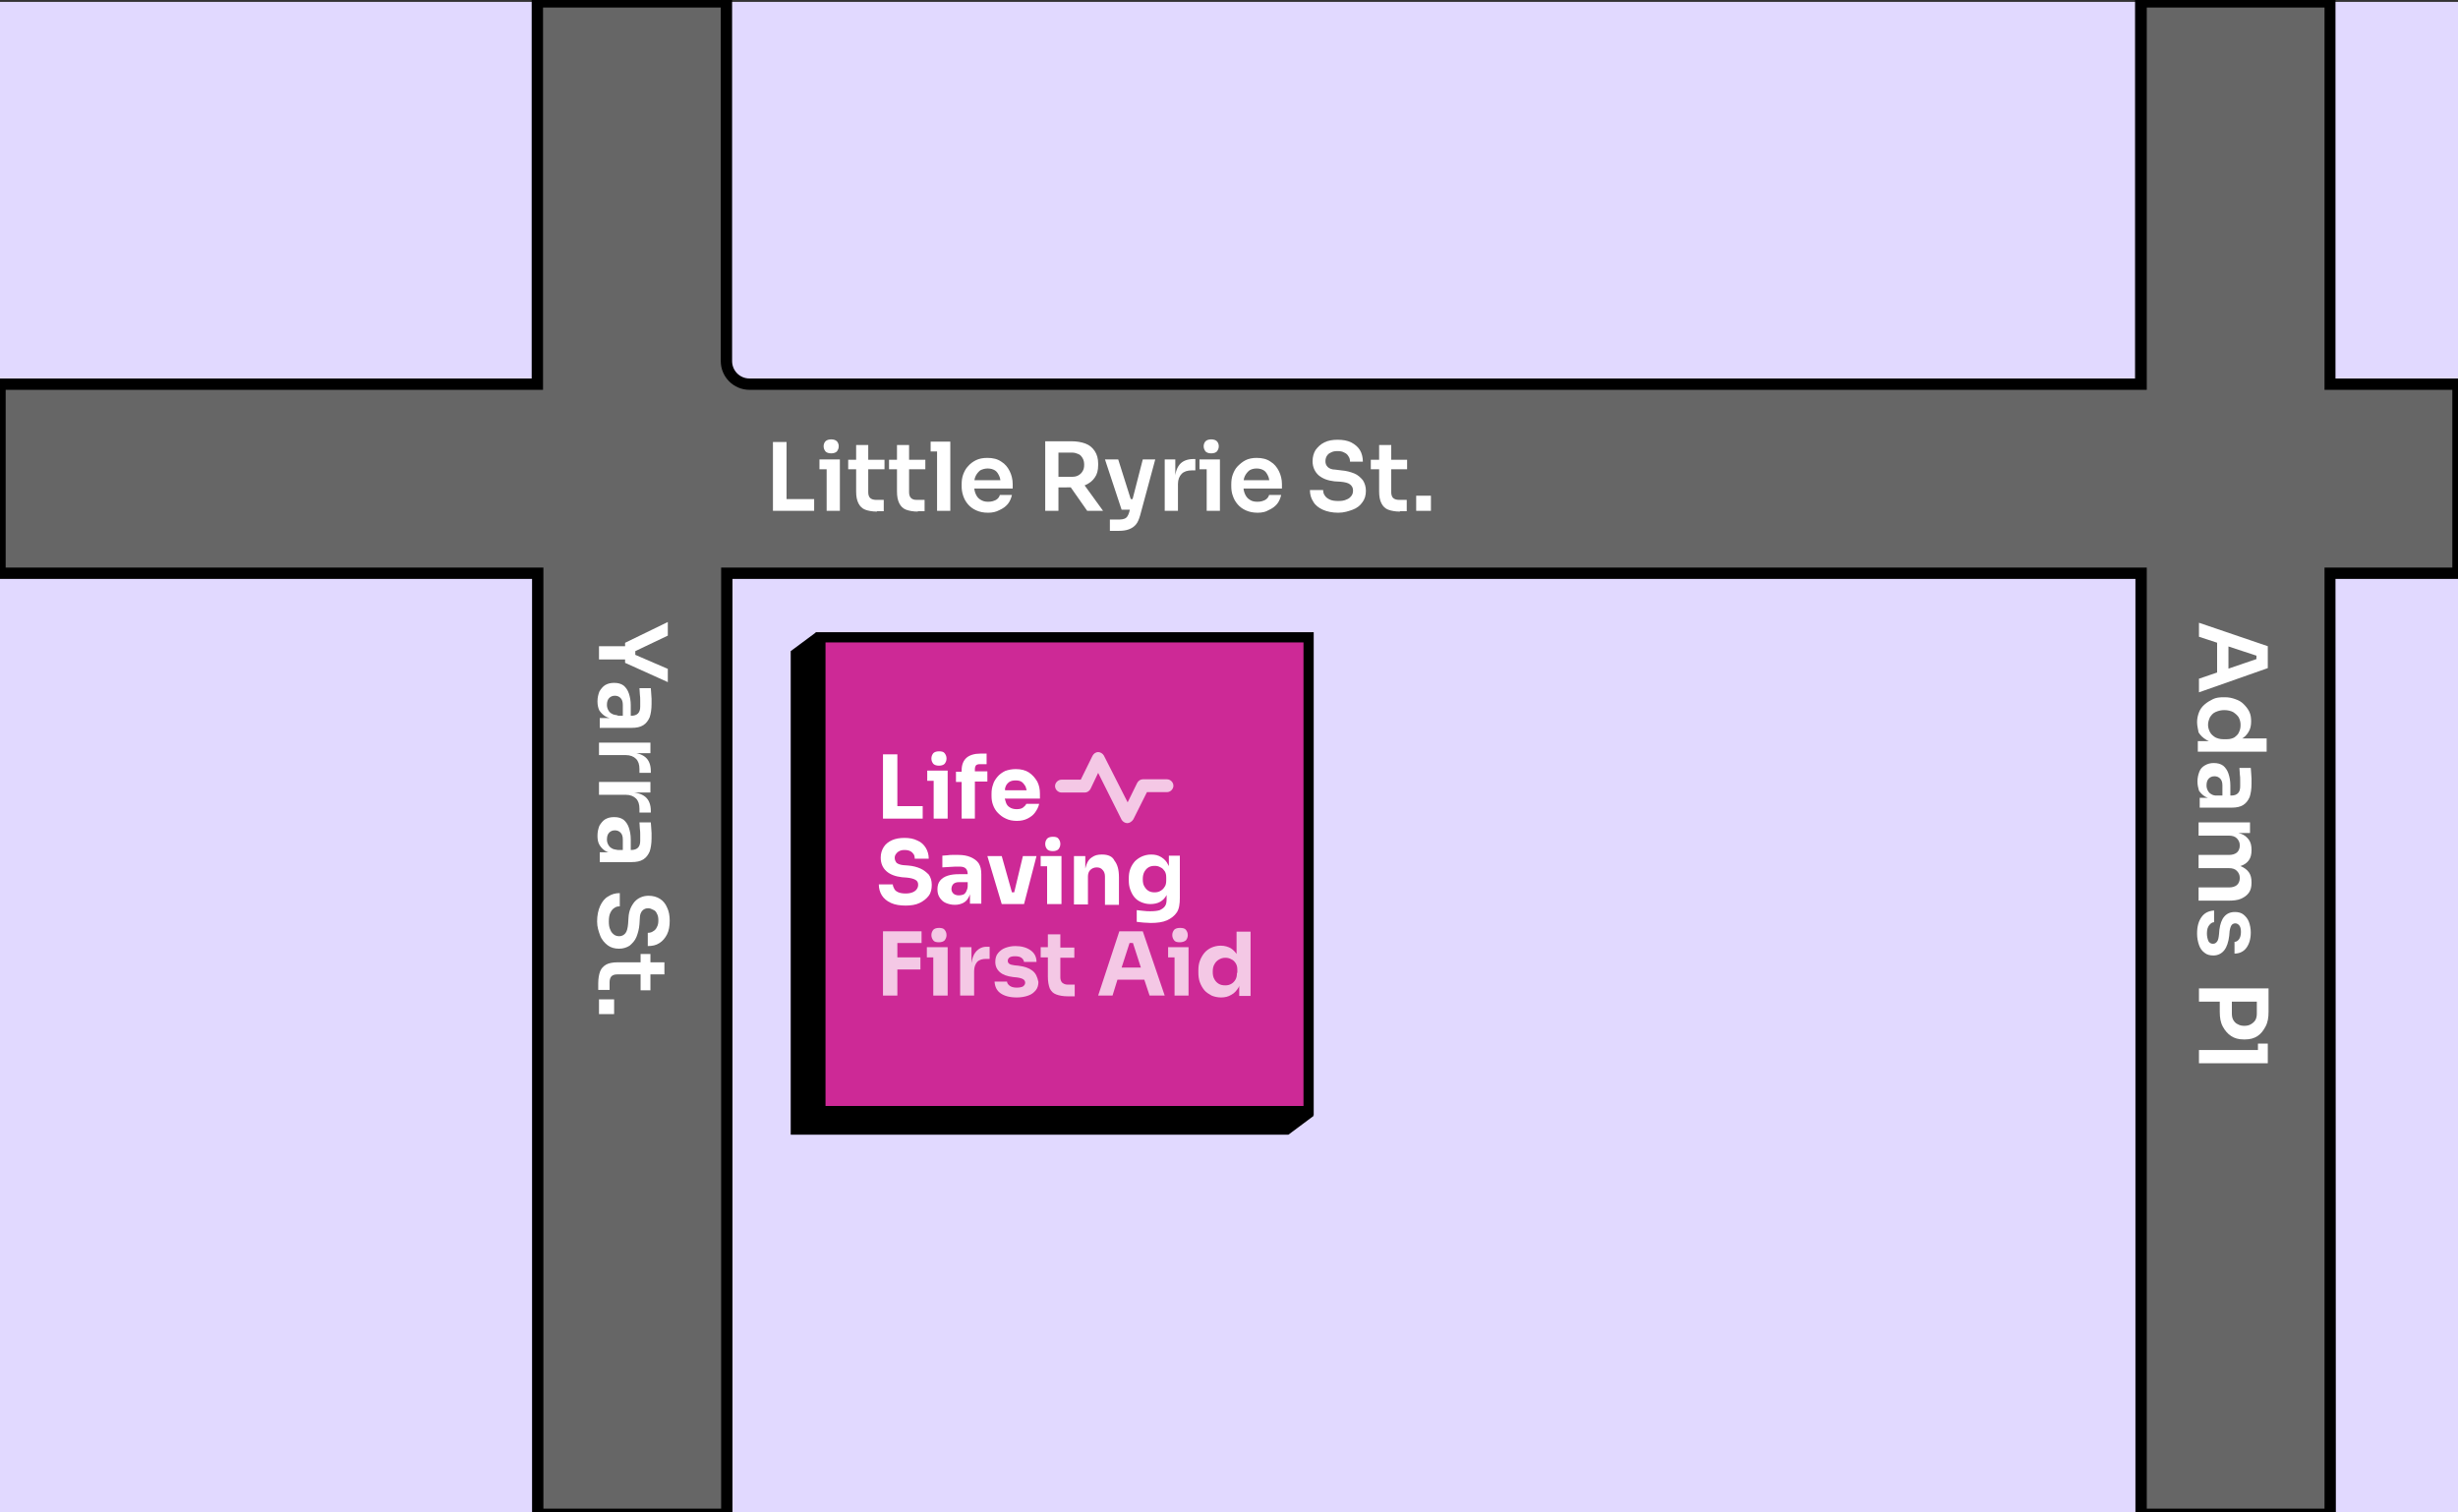 <svg xmlns="http://www.w3.org/2000/svg" xmlns:xlink="http://www.w3.org/1999/xlink" id="Layer_1" x="0px" y="0px" viewBox="0 0 650 400" style="enable-background:new 0 0 650 400;" xml:space="preserve"><rect x="0" y="0" width="650" height="400" fill="#333333" stroke="none"/><style type="text/css">	.st0{fill:#E1D9FF;}	.st1{fill:#666666;}	.st2{fill:#FFFFFF;}	.st3{fill:#CD2996;}	.st4{fill:#F4C8E5;}</style><rect y="0.5" class="st0" width="650" height="400"></rect><g>	<path class="st1" d="M650,101.6h-33.8l0-101.1h-50l0,101.1H198.2c-3.3,0-6.1-2.7-6.1-6.1v-95h-50v101.1H0v50h142.2v248.9h50V151.6  h374l0,248.9h50l0-248.9H650V101.6z"></path>	<path d="M617.7,402h-53l0-248.9h-371V402h-53V153.1H-1.5v-53h142.1V-1h53v96.5c0,2.5,2,4.6,4.6,4.6h366.4l0-101.1h53l0,101.1h33.8  v53h-33.8L617.7,402z M567.7,399h47l0-248.9h33.8v-47h-33.8l0-101.1h-47l0,101.1H198.2c-4.2,0-7.6-3.4-7.6-7.6V2h-47v101.1H1.5v47  h142.2V399h47V150.1h377L567.7,399z"></path></g><g>	<path class="st2" d="M158.4,170.9h7.5v3.5h-7.5V170.9z M165.3,170l11.3-5.5v3.6l-8.8,4.2l0.2-0.8v2.4l-0.2-0.8l8.8,3.8v3.5  l-11.3-5.1V170z"></path>	<path class="st2" d="M158,185.5c0-1,0.2-1.8,0.5-2.6c0.4-0.7,0.9-1.3,1.5-1.7c0.7-0.4,1.4-0.6,2.4-0.6c1,0,1.8,0.2,2.5,0.7  c0.6,0.5,1.1,1.2,1.4,2.1c0.3,0.9,0.5,1.9,0.5,3.1v3.1h-2.1v-3.2c0-0.8-0.2-1.4-0.6-1.8c-0.4-0.4-0.9-0.6-1.5-0.6  c-0.6,0-1.1,0.2-1.5,0.6c-0.4,0.4-0.6,1-0.6,1.8c0,0.5,0.1,0.9,0.3,1.3c0.2,0.4,0.5,0.8,0.9,1c0.4,0.3,1,0.4,1.7,0.5l-1,0.9  c-0.9-0.1-1.8-0.3-2.4-0.7s-1.1-0.9-1.5-1.5C158.2,187.3,158,186.5,158,185.5z M158.4,189.9h4v-0.6h4.5c0.8,0,1.4-0.2,1.8-0.6  c0.4-0.4,0.6-1,0.6-1.8c0-0.4,0-0.9,0-1.5c0-0.6,0-1.2-0.1-1.8c0-0.6-0.1-1.1-0.1-1.6h3c0,0.4,0.1,0.8,0.1,1.3c0,0.5,0.1,1,0.1,1.5  c0,0.5,0,1,0,1.4c0,1.4-0.2,2.6-0.5,3.5c-0.4,0.9-0.9,1.6-1.7,2.1c-0.8,0.5-1.8,0.7-3.1,0.7h-8.4V189.9z"></path>	<path class="st2" d="M158.4,196.4h13.6v2.8h-5.8V199c1.9,0,3.4,0.4,4.4,1.2s1.5,2.1,1.5,3.7v0.5h-3v-1c0-1.2-0.3-2.1-0.9-2.7  s-1.5-1-2.7-1h-7.1V196.4z"></path>	<path class="st2" d="M158.4,206.8h13.6v2.8h-5.8v-0.1c1.9,0,3.4,0.4,4.4,1.2c1,0.8,1.5,2.1,1.5,3.7v0.5h-3v-1  c0-1.2-0.3-2.1-0.9-2.7s-1.5-1-2.7-1h-7.1V206.8z"></path>	<path class="st2" d="M158,221c0-1,0.2-1.8,0.5-2.6c0.4-0.7,0.9-1.3,1.5-1.7c0.7-0.4,1.4-0.6,2.4-0.6c1,0,1.8,0.2,2.5,0.7  c0.6,0.5,1.1,1.2,1.4,2.1c0.3,0.9,0.5,1.9,0.5,3.1v3.1h-2.1V222c0-0.8-0.2-1.4-0.6-1.8s-0.9-0.6-1.5-0.6c-0.6,0-1.1,0.2-1.5,0.6  c-0.4,0.4-0.6,1-0.6,1.8c0,0.5,0.1,0.9,0.3,1.3c0.2,0.4,0.5,0.8,0.9,1c0.4,0.3,1,0.4,1.7,0.5l-1,0.9c-0.9-0.1-1.8-0.3-2.4-0.7  s-1.1-0.9-1.5-1.6S158,221.9,158,221z M158.4,225.4h4v-0.6h4.5c0.8,0,1.4-0.2,1.8-0.6c0.4-0.4,0.6-1,0.6-1.8c0-0.4,0-0.9,0-1.5  c0-0.6,0-1.2-0.1-1.8c0-0.6-0.1-1.1-0.1-1.6h3c0,0.4,0.1,0.8,0.1,1.3c0,0.5,0.1,1,0.1,1.5c0,0.5,0,1,0,1.4c0,1.4-0.2,2.6-0.5,3.5  c-0.4,0.9-0.9,1.6-1.7,2.1c-0.8,0.5-1.8,0.7-3.1,0.7h-8.4V225.4z"></path>	<path class="st2" d="M157.9,243.7c0-1.6,0.3-3,0.8-4.1c0.5-1.1,1.2-2,2.1-2.5c0.9-0.6,1.9-0.9,3.1-0.9v3.5c-0.5,0-1,0.1-1.4,0.4  c-0.5,0.3-0.8,0.7-1.1,1.3c-0.3,0.6-0.4,1.4-0.4,2.3c0,0.9,0.1,1.6,0.4,2.2c0.2,0.6,0.6,1,1,1.3c0.4,0.3,0.9,0.4,1.4,0.4  c0.6,0,1.2-0.3,1.6-0.8c0.4-0.5,0.6-1.4,0.7-2.5l0.1-1.6c0.1-1.8,0.7-3.1,1.6-4.2c0.9-1,2.2-1.6,3.7-1.6c1.2,0,2.2,0.3,3,0.8  c0.8,0.5,1.5,1.3,1.9,2.3c0.5,1,0.7,2.2,0.7,3.5c0,1.4-0.2,2.6-0.7,3.6s-1.2,1.8-2,2.3c-0.9,0.6-1.9,0.8-3.1,0.8v-3.5  c0.5,0,1-0.1,1.4-0.4c0.4-0.2,0.8-0.6,1-1.1c0.3-0.5,0.4-1.1,0.4-1.8c0-0.7-0.1-1.3-0.4-1.8c-0.2-0.5-0.5-0.8-1-1  c-0.4-0.2-0.8-0.4-1.3-0.4c-0.6,0-1.1,0.2-1.5,0.6c-0.4,0.4-0.7,1.1-0.7,2l-0.1,1.6c-0.1,1.3-0.4,2.4-0.8,3.4  c-0.4,1-1.1,1.7-1.8,2.3c-0.8,0.5-1.7,0.8-2.8,0.8c-1.2,0-2.2-0.3-3-0.9s-1.6-1.5-2-2.6S157.9,245.2,157.9,243.7z"></path>	<path class="st2" d="M158.2,260c0-1.2,0.2-2.3,0.5-3.1s0.9-1.4,1.6-1.8s1.8-0.6,3.1-0.6l12.3,0v3.2l-12.5,0c-0.7,0-1.2,0.2-1.5,0.5  s-0.5,0.9-0.5,1.5v2.1h-3V260z M169.4,252.3h2.6v9.6h-2.6V252.3z"></path>	<path class="st2" d="M158.4,264.3h4v3.9h-4V264.3z"></path></g><g>	<path class="st2" d="M581.5,164.7l18.2,6.2v5.8l-18.2,6.4v-3.6l15.8-5.4l-0.6,1.3v-3.1l0.6,1.3l-15.8-5.2V164.7z M586.3,169l3,1.1  v7.4l-3,1.1V169z"></path>	<path class="st2" d="M581,191c0-1,0.2-1.8,0.5-2.6c0.3-0.8,0.8-1.5,1.5-2.1s1.4-1,2.2-1.4s1.8-0.5,2.7-0.5h0.5c1,0,1.9,0.2,2.7,0.5  c0.9,0.3,1.6,0.7,2.2,1.3c0.6,0.6,1.1,1.2,1.5,2c0.4,0.8,0.5,1.7,0.5,2.6c0,1.1-0.2,2-0.7,2.8c-0.5,0.8-1.1,1.5-2.1,1.9  s-2.1,0.8-3.5,0.8l1.2-1h9.2v3.5h-18.2v-2.8h5.8v0.6c-1.4-0.1-2.5-0.3-3.5-0.9s-1.6-1.2-2.1-2C581.3,193,581,192,581,191z   M583.9,191.7c0,0.7,0.2,1.3,0.5,1.9c0.3,0.6,0.8,1,1.4,1.4c0.6,0.3,1.3,0.5,2.1,0.5h1c0.8,0,1.5-0.2,2-0.5c0.5-0.4,1-0.8,1.2-1.4  c0.3-0.6,0.4-1.2,0.4-1.9c0-0.8-0.2-1.4-0.5-2c-0.4-0.6-0.9-1-1.5-1.4c-0.6-0.3-1.4-0.5-2.3-0.5s-1.6,0.2-2.3,0.5s-1.1,0.8-1.5,1.4  C584.1,190.4,583.9,191,583.9,191.7z"></path>	<path class="st2" d="M581.1,206.7c0-1,0.2-1.8,0.5-2.6s0.8-1.3,1.5-1.7c0.7-0.4,1.4-0.6,2.3-0.6c1,0,1.8,0.2,2.5,0.7  c0.6,0.5,1.1,1.2,1.4,2.1c0.3,0.9,0.5,1.9,0.5,3.1v3.2h-2.1v-3.2c0-0.8-0.2-1.4-0.6-1.8c-0.4-0.4-0.9-0.6-1.5-0.6  c-0.6,0-1.1,0.2-1.5,0.6c-0.4,0.4-0.6,1-0.6,1.8c0,0.5,0.1,0.9,0.3,1.3c0.2,0.4,0.5,0.8,0.9,1c0.4,0.3,1,0.4,1.7,0.5l-1,0.8  c-0.9-0.1-1.8-0.3-2.4-0.7c-0.6-0.4-1.1-0.9-1.5-1.5C581.3,208.4,581.1,207.6,581.1,206.7z M581.5,211h4v-0.6h4.5  c0.8,0,1.4-0.2,1.8-0.6s0.6-1,0.6-1.8c0-0.4,0-0.9,0-1.5c0-0.6,0-1.2-0.1-1.8c0-0.6-0.1-1.1-0.1-1.6h3c0,0.4,0.1,0.8,0.1,1.3  s0.1,1,0.1,1.5c0,0.5,0,1,0,1.4c0,1.4-0.2,2.6-0.5,3.5c-0.4,0.9-0.9,1.6-1.7,2.1c-0.8,0.5-1.8,0.7-3.1,0.7h-8.4V211z"></path>	<path class="st2" d="M581.5,217.5H595v2.8h-5.8V220c1.4,0,2.5,0.2,3.4,0.5c0.9,0.3,1.6,0.9,2.1,1.6c0.5,0.7,0.7,1.6,0.7,2.6v0.2  c0,1-0.2,1.9-0.7,2.6c-0.5,0.7-1.2,1.2-2.1,1.5s-2.1,0.5-3.4,0.5v-0.9c1.4,0,2.5,0.2,3.4,0.5c0.9,0.4,1.6,0.9,2.1,1.6  c0.5,0.7,0.7,1.6,0.7,2.6v0.2c0,1-0.2,1.9-0.7,2.6c-0.5,0.7-1.2,1.2-2.1,1.6s-2.1,0.5-3.4,0.5h-7.8v-3.5h8.1c0.8,0,1.5-0.2,2-0.6  c0.5-0.4,0.8-1.1,0.8-1.9s-0.3-1.4-0.8-1.9c-0.5-0.5-1.2-0.7-2.1-0.7h-8v-3.5h8.1c0.8,0,1.5-0.2,2-0.6c0.5-0.4,0.8-1.1,0.8-1.9  s-0.3-1.4-0.8-1.9c-0.5-0.5-1.2-0.7-2.1-0.7h-8V217.5z"></path>	<path class="st2" d="M581,246.9c0-1.9,0.4-3.3,1.2-4.4s1.9-1.6,3.3-1.7v3.1c-0.5,0-0.9,0.3-1.3,0.8c-0.4,0.5-0.6,1.2-0.6,2.2  c0,0.8,0.2,1.5,0.4,2c0.3,0.5,0.7,0.7,1.2,0.7c0.5,0,0.8-0.2,1.1-0.6c0.3-0.4,0.4-1,0.5-1.9l0.1-1.2c0.2-1.5,0.6-2.7,1.3-3.5  c0.7-0.8,1.6-1.2,2.8-1.2c0.9,0,1.7,0.2,2.3,0.7s1.1,1.1,1.4,1.9c0.3,0.8,0.5,1.8,0.5,2.8c0,1.7-0.4,3-1.1,4  c-0.7,1-1.8,1.6-3.2,1.6v-3.1c0.5,0,0.9-0.3,1.2-0.7c0.3-0.4,0.5-1.1,0.5-1.9c0-0.7-0.1-1.3-0.4-1.7c-0.3-0.4-0.7-0.6-1.1-0.6  c-0.4,0-0.8,0.2-1,0.5c-0.2,0.3-0.4,0.9-0.5,1.6l-0.1,1.2c-0.2,1.6-0.6,2.9-1.3,3.8s-1.7,1.4-2.9,1.4c-0.9,0-1.7-0.2-2.3-0.7  c-0.7-0.5-1.2-1.2-1.5-2.1S581,248.1,581,246.9z"></path>	<path class="st2" d="M581.5,261.4h18.4v3.5h-18.4V261.4z M587.1,264.4h3.1v3.6c0,0.7,0.1,1.3,0.4,1.8c0.3,0.5,0.7,0.9,1.2,1.1  c0.5,0.3,1.1,0.4,1.7,0.4s1.2-0.1,1.7-0.4c0.5-0.3,0.9-0.6,1.2-1.1c0.3-0.5,0.4-1.1,0.4-1.8v-3.6h3.1v3.2c0,1.5-0.2,2.8-0.8,3.9  s-1.2,1.9-2.1,2.5c-0.9,0.6-2,0.9-3.3,0.9h-0.4c-1.3,0-2.4-0.3-3.3-0.9c-0.9-0.6-1.6-1.4-2.2-2.5s-0.8-2.4-0.8-3.9V264.4z"></path>	<path class="st2" d="M581.5,277.7h18.2v3.5h-18.2V277.7z M597.1,276h2.6v5.2h-2.6V276z"></path></g><g>	<path class="st2" d="M204.4,135.1v-18.2h3.6v18.2H204.4z M207.4,135.1V132h7.9v3.1H207.4z"></path>	<path class="st2" d="M216.7,124.1v-2.6h5.4v2.6H216.7z M219.8,119.9c-0.7,0-1.2-0.2-1.5-0.5c-0.3-0.4-0.5-0.8-0.5-1.4  c0-0.5,0.2-1,0.5-1.3c0.3-0.3,0.8-0.5,1.5-0.5c0.7,0,1.2,0.2,1.5,0.5c0.3,0.3,0.5,0.8,0.5,1.3c0,0.6-0.2,1-0.5,1.4  C221,119.7,220.5,119.9,219.8,119.9z M218.6,135.1v-13.6h3.5v13.6H218.6z"></path>	<path class="st2" d="M224.3,124.1v-2.5h9.6v2.5H224.3z M231.9,135.3c-1.2,0-2.3-0.2-3.1-0.5s-1.4-0.9-1.8-1.7  c-0.4-0.8-0.6-1.8-0.6-3.1l0-12.3h3.2l0,12.5c0,0.7,0.2,1.2,0.5,1.5s0.9,0.5,1.5,0.5h2.1v3H231.9z"></path>	<path class="st2" d="M235.1,124.1v-2.5h9.6v2.5H235.1z M242.7,135.3c-1.2,0-2.3-0.2-3.1-0.5c-0.8-0.3-1.4-0.9-1.8-1.7  c-0.4-0.8-0.6-1.8-0.6-3.1l0-12.3h3.2l0,12.5c0,0.7,0.2,1.2,0.5,1.5c0.4,0.4,0.9,0.5,1.5,0.5h2.1v3H242.7z"></path>	<path class="st2" d="M246.1,119.4v-2.6h5.2v2.6H246.1z M247.8,135.1v-18.2h3.5v18.2H247.8z"></path>	<path class="st2" d="M261.3,135.6c-1.2,0-2.2-0.2-3.1-0.6c-0.9-0.4-1.6-0.9-2.2-1.6c-0.6-0.7-1-1.4-1.3-2.3s-0.4-1.7-0.4-2.5v-0.5  c0-0.9,0.1-1.8,0.4-2.6s0.7-1.6,1.3-2.2c0.6-0.7,1.3-1.2,2.1-1.6s1.8-0.6,3-0.6c1.5,0,2.7,0.3,3.7,1c1,0.6,1.7,1.5,2.2,2.5  s0.8,2.2,0.8,3.4v1.2h-12V127h9.9l-1.1,1c0-0.9-0.1-1.6-0.4-2.2s-0.6-1.1-1.1-1.4c-0.5-0.3-1.1-0.5-1.9-0.5c-0.8,0-1.4,0.2-2,0.5  c-0.5,0.4-0.9,0.9-1.2,1.5s-0.4,1.4-0.4,2.4c0,0.9,0.1,1.6,0.4,2.3s0.7,1.2,1.2,1.5c0.6,0.4,1.2,0.6,2.1,0.6s1.5-0.2,2.1-0.5  c0.5-0.3,0.9-0.8,1-1.3h3.2c-0.2,0.9-0.6,1.8-1.1,2.4c-0.6,0.7-1.3,1.2-2.2,1.6C263.4,135.4,262.4,135.6,261.3,135.6z"></path>	<path class="st2" d="M276.4,135.1v-18.4h3.5v18.4H276.4z M278.9,129v-2.9h4.6c0.6,0,1.2-0.1,1.7-0.4s0.8-0.6,1.1-1.1  c0.3-0.5,0.4-1,0.4-1.7c0-0.6-0.1-1.2-0.4-1.7c-0.3-0.5-0.6-0.9-1.1-1.1s-1-0.4-1.7-0.4h-4.6v-3h4.3c1.5,0,2.7,0.2,3.8,0.6  c1.1,0.4,1.9,1.1,2.5,2c0.6,0.9,0.9,2,0.9,3.3v0.4c0,1.4-0.3,2.5-0.9,3.3c-0.6,0.9-1.4,1.5-2.5,2c-1.1,0.4-2.3,0.6-3.8,0.6H278.9z   M287.5,135.1l-5.6-8h4l5.8,8H287.5z"></path>	<path class="st2" d="M296.6,134.8l-4.4-13.3h3.5l4.2,13.3H296.6z M293.5,140.4v-3h2.6c0.5,0,0.9-0.1,1.2-0.2  c0.3-0.1,0.6-0.3,0.8-0.6c0.2-0.3,0.4-0.7,0.5-1.1l3.6-14h3.3l-4,14.8c-0.3,1-0.6,1.8-1.1,2.4c-0.5,0.6-1.1,1-1.9,1.3  c-0.8,0.3-1.7,0.4-2.8,0.4H293.5z M297.8,134.8V132h2.9v2.8H297.8z"></path>	<path class="st2" d="M308,135.1v-13.6h2.8v5.8h-0.1c0-2,0.4-3.4,1.2-4.4c0.8-1,2.1-1.5,3.7-1.5h0.5v3h-0.9c-1.2,0-2.1,0.3-2.7,0.9  s-1,1.5-1,2.7v7.1H308z"></path>	<path class="st2" d="M317.2,124.1v-2.6h5.4v2.6H317.2z M320.3,119.9c-0.7,0-1.2-0.2-1.5-0.5c-0.3-0.4-0.5-0.8-0.5-1.4  c0-0.5,0.2-1,0.5-1.3c0.3-0.3,0.8-0.5,1.5-0.5c0.7,0,1.2,0.2,1.5,0.5c0.3,0.3,0.5,0.8,0.5,1.3c0,0.6-0.2,1-0.5,1.4  C321.5,119.7,321,119.9,320.3,119.9z M319.1,135.1v-13.6h3.5v13.6H319.1z"></path>	<path class="st2" d="M332.6,135.6c-1.2,0-2.2-0.2-3.1-0.6c-0.9-0.4-1.6-0.9-2.2-1.6c-0.6-0.7-1-1.4-1.3-2.3  c-0.3-0.8-0.4-1.7-0.4-2.5v-0.5c0-0.9,0.1-1.8,0.4-2.6c0.3-0.8,0.7-1.6,1.3-2.2s1.3-1.2,2.1-1.6c0.8-0.4,1.8-0.6,2.9-0.6  c1.5,0,2.7,0.3,3.7,1c1,0.6,1.7,1.5,2.2,2.5s0.8,2.2,0.8,3.4v1.2h-12V127h9.8l-1.1,1c0-0.9-0.1-1.6-0.4-2.2s-0.6-1.1-1.1-1.4  c-0.5-0.3-1.1-0.5-1.9-0.5s-1.4,0.2-1.9,0.5c-0.5,0.4-0.9,0.9-1.2,1.5s-0.4,1.4-0.4,2.4c0,0.9,0.1,1.6,0.4,2.3s0.7,1.2,1.2,1.5  c0.5,0.4,1.2,0.6,2.1,0.6s1.5-0.2,2.1-0.5c0.5-0.3,0.9-0.8,1-1.3h3.2c-0.2,0.9-0.6,1.8-1.1,2.4c-0.6,0.7-1.3,1.2-2.2,1.6  C334.7,135.4,333.7,135.6,332.6,135.6z"></path>	<path class="st2" d="M353.9,135.6c-1.6,0-3-0.3-4.1-0.8c-1.1-0.5-2-1.2-2.5-2.1c-0.6-0.9-0.9-1.9-0.9-3.1h3.5c0,0.5,0.1,1,0.4,1.4  c0.3,0.5,0.7,0.8,1.3,1.1c0.6,0.3,1.4,0.4,2.3,0.4c0.9,0,1.6-0.1,2.2-0.4c0.6-0.2,1-0.6,1.3-1c0.3-0.4,0.4-0.9,0.4-1.4  c0-0.7-0.3-1.2-0.8-1.6s-1.4-0.6-2.5-0.7l-1.6-0.1c-1.8-0.2-3.1-0.7-4.2-1.6c-1-0.9-1.6-2.2-1.6-3.7c0-1.2,0.3-2.2,0.8-3  c0.6-0.8,1.3-1.5,2.3-2c1-0.5,2.2-0.7,3.5-0.7c1.4,0,2.6,0.2,3.6,0.7s1.8,1.2,2.3,2s0.8,1.9,0.8,3.1H357c0-0.5-0.1-1-0.4-1.4  c-0.2-0.4-0.6-0.8-1.1-1c-0.5-0.3-1.1-0.4-1.8-0.4c-0.7,0-1.3,0.1-1.8,0.4c-0.5,0.2-0.8,0.5-1.1,1c-0.2,0.4-0.3,0.8-0.3,1.3  c0,0.6,0.2,1.1,0.6,1.5c0.4,0.4,1.1,0.7,2,0.7l1.6,0.2c1.3,0.1,2.4,0.4,3.4,0.8c1,0.4,1.7,1.1,2.3,1.8c0.5,0.8,0.8,1.7,0.8,2.8  c0,1.2-0.3,2.2-0.9,3c-0.6,0.9-1.5,1.6-2.6,2S355.4,135.6,353.9,135.6z"></path>	<path class="st2" d="M362.5,124.1v-2.5h9.6v2.5H362.5z M370.2,135.3c-1.2,0-2.3-0.2-3.1-0.5c-0.8-0.3-1.4-0.9-1.8-1.7  c-0.4-0.8-0.6-1.8-0.6-3.1l0-12.3h3.2l0,12.5c0,0.7,0.2,1.2,0.5,1.5s0.9,0.5,1.5,0.5h2.1v3H370.2z"></path>	<path class="st2" d="M374.5,135.1v-4h3.9v4H374.5z"></path></g><g>	<polygon points="209.1,300.1 340.7,300.1 347.4,295.1 215.7,167.3 209.1,172.2  "></polygon>			<rect x="217.7" y="168.9" transform="matrix(-1 -4.494728e-11 4.494728e-11 -1 563.075 462.323)" class="st3" width="127.7" height="124.5"></rect>	<path d="M344.7,169.9v122.6H218.3V169.9H344.7 M347.4,167.2H215.7v127.8h131.7V167.2L347.4,167.2z"></path>	<g>		<polygon class="st2" points="244,216.5 244,213.2 237.3,213.2 237.3,199.5 233.5,199.5 233.5,216.5   "></polygon>		<path class="st2" d="M248.3,202.5c0.7,0,1.2-0.2,1.5-0.5c0.3-0.4,0.5-0.8,0.5-1.4c0-0.6-0.2-1-0.5-1.4c-0.3-0.4-0.8-0.5-1.5-0.5   c-0.7,0-1.2,0.2-1.5,0.5c-0.3,0.4-0.5,0.8-0.5,1.4c0,0.6,0.2,1,0.5,1.4C247.1,202.3,247.6,202.5,248.3,202.5z"></path>		<polygon class="st2" points="250.6,216.5 250.6,206.5 250.6,203.8 245.2,203.8 245.2,206.5 246.9,206.5 246.9,216.5   "></polygon>		<path class="st2" d="M254.3,216.5h3.5v-9.8h3.3V204h-3.3v-0.6c0-0.4,0.1-0.7,0.3-1c0.2-0.2,0.6-0.3,1-0.3h1.8v-2.8h-1.6   c-1.6,0-2.9,0.4-3.7,1.1c-0.8,0.7-1.3,1.8-1.3,3.3v0.4h-1.5v2.7h1.5V216.5z"></path>		<path class="st2" d="M272.1,204.3c-0.9-0.6-2.1-0.9-3.5-0.9c-1,0-2,0.2-2.8,0.5c-0.8,0.4-1.5,0.9-2,1.5c-0.5,0.6-1,1.3-1.2,2.1   c-0.3,0.8-0.4,1.6-0.4,2.5v0.5c0,0.8,0.1,1.6,0.4,2.4c0.3,0.8,0.7,1.5,1.3,2.1c0.6,0.6,1.2,1.1,2.1,1.5c0.8,0.4,1.8,0.6,2.9,0.6   c1.1,0,2-0.2,2.8-0.6c0.8-0.4,1.5-0.9,2-1.6c0.5-0.7,0.9-1.4,1.1-2.3h-3.4c-0.2,0.4-0.5,0.7-0.9,1c-0.4,0.3-1,0.4-1.7,0.4   c-0.7,0-1.4-0.2-1.8-0.5c-0.5-0.3-0.8-0.7-1-1.3c-0.1-0.3-0.2-0.7-0.3-1h9.3v-1.3c0-1.2-0.2-2.2-0.7-3.2   C273.7,205.7,273,204.9,272.1,204.3z M265.9,208.1c0.2-0.6,0.6-1,1-1.3c0.5-0.3,1-0.4,1.7-0.4c0.6,0,1.2,0.1,1.6,0.4   c0.4,0.3,0.7,0.7,1,1.2c0.1,0.3,0.2,0.6,0.3,1h-5.7C265.7,208.7,265.8,208.4,265.9,208.1z"></path>		<path class="st2" d="M243.4,229.7c-0.9-0.4-2-0.7-3.3-0.8l-1.3-0.1c-0.8-0.1-1.3-0.3-1.7-0.6c-0.3-0.4-0.5-0.8-0.5-1.3   c0-0.4,0.1-0.7,0.3-1c0.2-0.3,0.5-0.6,0.9-0.8c0.4-0.2,0.8-0.3,1.4-0.3c0.6,0,1.1,0.1,1.5,0.3c0.4,0.2,0.7,0.5,0.9,0.8   c0.2,0.3,0.3,0.7,0.3,1.2h3.7c0-1.1-0.3-2.1-0.8-2.9c-0.5-0.8-1.2-1.5-2.2-1.9c-1-0.5-2.1-0.7-3.4-0.7c-1.3,0-2.4,0.2-3.3,0.6   c-0.9,0.4-1.7,1-2.2,1.8c-0.5,0.8-0.8,1.7-0.8,2.8c0,1.5,0.5,2.7,1.5,3.6c1,0.9,2.4,1.4,4.1,1.6l1.3,0.1c1,0.1,1.8,0.3,2.3,0.6   c0.5,0.3,0.7,0.7,0.7,1.3c0,0.4-0.1,0.8-0.4,1.2c-0.2,0.3-0.6,0.6-1.1,0.8c-0.5,0.2-1.1,0.3-1.8,0.3c-0.8,0-1.4-0.1-1.9-0.3   c-0.5-0.2-0.9-0.5-1.1-0.9c-0.2-0.4-0.4-0.8-0.4-1.2h-3.7c0,1.1,0.3,2.1,0.8,2.9c0.5,0.8,1.3,1.5,2.4,2c1.1,0.5,2.4,0.7,3.9,0.7   c1.4,0,2.7-0.2,3.7-0.7c1-0.5,1.8-1.1,2.4-1.9c0.6-0.8,0.8-1.8,0.8-2.9c0-1.1-0.3-2-0.8-2.7C245,230.7,244.3,230.1,243.4,229.7z"></path>		<path class="st2" d="M256.7,226.7c-0.9-0.4-2-0.6-3.3-0.6c-0.5,0-0.9,0-1.4,0c-0.5,0-1,0-1.5,0.1c-0.5,0-0.9,0.1-1.3,0.1v3.1   c0.5,0,1-0.1,1.6-0.1c0.6,0,1.2-0.1,1.7-0.1s1,0,1.4,0c0.7,0,1.2,0.2,1.5,0.5c0.3,0.3,0.5,0.8,0.5,1.5v0h-2.3   c-1.1,0-2.1,0.1-3,0.4c-0.9,0.3-1.5,0.7-2,1.3c-0.5,0.6-0.7,1.4-0.7,2.3c0,0.9,0.2,1.6,0.6,2.2c0.4,0.6,0.9,1.1,1.6,1.4   c0.7,0.3,1.5,0.5,2.4,0.5c0.9,0,1.6-0.2,2.2-0.5c0.6-0.3,1.1-0.8,1.4-1.4c0.2-0.3,0.3-0.6,0.4-0.9v2.5h3v-7.8   c0-1.2-0.2-2.1-0.7-2.9C258.3,227.6,257.6,227.1,256.7,226.7z M254.7,236.6c-0.3,0.1-0.7,0.2-1.1,0.2c-0.7,0-1.2-0.2-1.5-0.5   c-0.3-0.3-0.5-0.7-0.5-1.2c0-0.5,0.2-1,0.5-1.3c0.3-0.3,0.8-0.5,1.5-0.5h2.3v1c0,0.6-0.2,1.1-0.4,1.5   C255.3,236.2,255,236.5,254.7,236.6z"></path>		<polygon class="st2" points="268.2,236 267.6,236 264.9,226.4 261.1,226.4 264.9,239.1 270.8,239.1 274.1,226.4 270.5,226.4   "></polygon>		<path class="st2" d="M278.4,225.1c0.7,0,1.2-0.2,1.5-0.5c0.3-0.4,0.5-0.8,0.5-1.4c0-0.6-0.2-1-0.5-1.4c-0.3-0.4-0.8-0.5-1.5-0.5   c-0.7,0-1.2,0.2-1.5,0.5c-0.3,0.4-0.5,0.8-0.5,1.4c0,0.6,0.2,1,0.5,1.4C277.2,224.9,277.7,225.1,278.4,225.1z"></path>		<polygon class="st2" points="275.2,226.4 275.2,229.1 276.9,229.1 276.9,239.1 280.7,239.1 280.7,229.1 280.7,226.4   "></polygon>		<path class="st2" d="M291.5,226h-0.2c-1,0-1.8,0.2-2.5,0.7c-0.7,0.4-1.2,1.1-1.5,2c-0.1,0.3-0.2,0.7-0.3,1v-3.3h-3v12.8h3.7v-7.4   c0-0.7,0.2-1.3,0.6-1.7c0.4-0.4,1-0.7,1.7-0.7c0.7,0,1.2,0.2,1.6,0.7c0.4,0.4,0.6,1,0.6,1.7v7.5h3.7v-7.3c0-2-0.4-3.4-1.2-4.4   C294.2,226.5,293,226,291.5,226z"></path>		<path class="st2" d="M309.1,226.4v2.7c-0.1-0.2-0.1-0.3-0.2-0.4c-0.4-0.9-1-1.5-1.8-2s-1.6-0.7-2.7-0.7c-0.9,0-1.7,0.2-2.4,0.5   c-0.7,0.3-1.4,0.8-1.9,1.3c-0.5,0.6-0.9,1.2-1.2,2s-0.4,1.6-0.4,2.5v0.5c0,0.9,0.1,1.7,0.4,2.5c0.3,0.8,0.6,1.4,1.1,2   c0.5,0.6,1.1,1,1.8,1.3c0.7,0.3,1.5,0.5,2.4,0.5c1,0,1.9-0.2,2.6-0.6c0.7-0.4,1.3-1,1.7-1.8v1.1c0,0.7-0.1,1.4-0.4,1.8   c-0.3,0.5-0.8,0.8-1.4,1.1c-0.6,0.2-1.4,0.3-2.5,0.3c-0.5,0-1.1,0-1.8-0.1c-0.7-0.1-1.3-0.1-1.8-0.2v3.1c0.5,0.1,1.1,0.1,1.8,0.2   c0.7,0,1.3,0.1,1.9,0.1c1.7,0,3.2-0.2,4.3-0.7c1.1-0.5,2-1.2,2.6-2.1s0.8-2.2,0.8-3.8v-11.2H309.1z M308.4,232.8   c0,0.7-0.1,1.3-0.4,1.7c-0.3,0.5-0.6,0.8-1.1,1.1c-0.5,0.3-1,0.4-1.6,0.4c-0.6,0-1.1-0.1-1.6-0.4c-0.5-0.3-0.8-0.7-1.1-1.2   c-0.3-0.5-0.4-1.1-0.4-1.9c0-0.7,0.1-1.3,0.4-1.9c0.3-0.5,0.6-0.9,1.1-1.2c0.5-0.3,1-0.4,1.7-0.4c0.5,0,1,0.1,1.5,0.4   c0.5,0.2,0.8,0.6,1.1,1c0.3,0.5,0.4,1,0.4,1.7V232.8z"></path>		<g>			<polygon class="st4" points="233.5,246.3 233.5,263.3 237.3,263.3 237.3,256.4 243.4,256.4 243.4,253.2 237.3,253.2 237.3,249.4     243.7,249.4 243.7,246.3    "></polygon>			<path class="st4" d="M248.3,249.2c0.7,0,1.2-0.2,1.5-0.5c0.3-0.4,0.5-0.8,0.5-1.4c0-0.6-0.2-1-0.5-1.4c-0.3-0.4-0.9-0.5-1.5-0.5    c-0.7,0-1.2,0.2-1.5,0.5c-0.3,0.4-0.5,0.8-0.5,1.4c0,0.6,0.2,1,0.5,1.4C247.1,249.1,247.6,249.2,248.3,249.2z"></path>			<polygon class="st4" points="245.1,250.5 245.1,253.2 246.8,253.2 246.8,263.3 250.6,263.3 250.6,253.2 250.6,250.5    "></polygon>			<path class="st4" d="M258,251.8c-0.6,0.7-0.9,1.7-1.1,2.9v-4.2h-3v12.8h3.7v-6.5c0-1,0.3-1.8,0.8-2.4c0.6-0.6,1.4-0.8,2.4-0.8    h0.9v-3.2h-0.5C259.9,250.3,258.8,250.8,258,251.8z"></path>			<path class="st4" d="M273,256.7c-0.9-0.7-2.1-1.1-3.7-1.3l-1-0.1c-0.7-0.1-1.1-0.2-1.4-0.4c-0.3-0.2-0.4-0.5-0.4-0.8    c0-0.4,0.2-0.7,0.5-0.9c0.3-0.2,0.8-0.3,1.4-0.3c0.7,0,1.3,0.1,1.7,0.4c0.4,0.3,0.6,0.6,0.7,1.1h3.3c0-1.4-0.6-2.4-1.6-3.1    c-1-0.7-2.3-1.1-4-1.1c-1,0-1.9,0.2-2.7,0.5c-0.8,0.3-1.4,0.8-1.9,1.4c-0.5,0.6-0.7,1.4-0.7,2.3c0,1.1,0.4,2,1.2,2.7    c0.8,0.7,1.9,1.1,3.5,1.3l1,0.1c0.8,0.1,1.4,0.3,1.7,0.5c0.3,0.2,0.5,0.5,0.5,0.9c0,0.4-0.2,0.7-0.6,1c-0.4,0.2-1,0.3-1.6,0.3    c-0.9,0-1.5-0.2-1.9-0.5c-0.4-0.3-0.7-0.7-0.7-1.1h-3.3c0.1,1.4,0.6,2.4,1.6,3.1c1,0.7,2.4,1.1,4.3,1.1c1.1,0,2.2-0.2,3-0.5    c0.9-0.3,1.5-0.8,2-1.4c0.5-0.6,0.7-1.4,0.7-2.2C274.3,258.3,273.9,257.4,273,256.7z"></path>			<path class="st4" d="M280.6,247.1h-3.5v3.4h-1.9v2.7h1.9v5.1c0,1.3,0.2,2.3,0.5,3.1c0.4,0.8,0.9,1.3,1.7,1.6    c0.8,0.3,1.8,0.5,3.1,0.5h1.8v-3.1h-1.9c-0.6,0-1-0.2-1.4-0.5c-0.3-0.3-0.5-0.8-0.5-1.4v-5.2h3.7v-2.7h-3.7V247.1z"></path>			<path class="st4" d="M296,246.3l-5.6,17h3.8l1.3-4.2h7.1l1.4,4.2h4l-5.8-17H296z M296.6,255.9l2.1-6.5h0.9l2.1,6.5H296.6z"></path>			<polygon class="st4" points="308.9,250.5 308.9,253.2 310.6,253.2 310.6,263.3 314.3,263.3 314.3,253.2 314.3,250.5    "></polygon>			<path class="st4" d="M312,249.2c0.7,0,1.2-0.2,1.6-0.5c0.3-0.4,0.5-0.8,0.5-1.4c0-0.6-0.2-1-0.5-1.4c-0.3-0.4-0.9-0.5-1.6-0.5    c-0.7,0-1.2,0.2-1.5,0.5c-0.3,0.4-0.5,0.8-0.5,1.4c0,0.6,0.2,1,0.5,1.4C310.8,249.1,311.3,249.2,312,249.2z"></path>			<path class="st4" d="M327,246.3v6c-0.4-0.6-0.9-1.1-1.5-1.5c-0.7-0.4-1.6-0.7-2.7-0.7c-0.9,0-1.7,0.2-2.4,0.5    c-0.7,0.3-1.4,0.8-1.9,1.4c-0.5,0.6-0.9,1.3-1.2,2.1c-0.3,0.8-0.4,1.6-0.4,2.6v0.5c0,0.9,0.1,1.8,0.4,2.6    c0.3,0.8,0.7,1.5,1.2,2.1c0.5,0.6,1.2,1,1.9,1.4c0.7,0.3,1.6,0.5,2.5,0.5c1,0,1.9-0.2,2.7-0.7c0.8-0.4,1.4-1.1,1.9-1.9    c0.1-0.2,0.2-0.4,0.2-0.5v2.7h3v-17H327z M327.1,257.3c0,0.7-0.1,1.3-0.4,1.8s-0.7,0.9-1.1,1.1c-0.5,0.3-1,0.4-1.6,0.4    c-0.6,0-1.2-0.1-1.7-0.4c-0.5-0.3-0.9-0.7-1.2-1.3c-0.3-0.5-0.4-1.2-0.4-1.9c0-0.7,0.1-1.4,0.4-1.9c0.3-0.6,0.7-1,1.2-1.3    s1-0.5,1.7-0.5c0.6,0,1.1,0.1,1.6,0.4c0.5,0.2,0.9,0.6,1.2,1.1c0.3,0.5,0.4,1,0.4,1.7V257.3z"></path>		</g>		<g>			<path class="st4" d="M298.1,217.7c-0.6,0-1.2-0.4-1.5-0.9l-6.2-12.4l-2,4.2c-0.3,0.6-0.9,1-1.5,1h-6.2c-0.9,0-1.7-0.8-1.7-1.7    s0.8-1.7,1.7-1.7h5.1l3.1-6.3c0.3-0.6,0.9-1,1.5-1c0,0,0,0,0,0c0.6,0,1.2,0.4,1.5,0.9l6.3,12.4l2.5-5.1c0.3-0.6,0.9-1,1.5-1h6.4    c0.9,0,1.7,0.8,1.7,1.7s-0.8,1.7-1.7,1.7h-5.3l-3.6,7.2C299.3,217.3,298.7,217.7,298.1,217.7    C298.1,217.7,298.1,217.7,298.1,217.7z"></path>		</g>	</g></g></svg>
